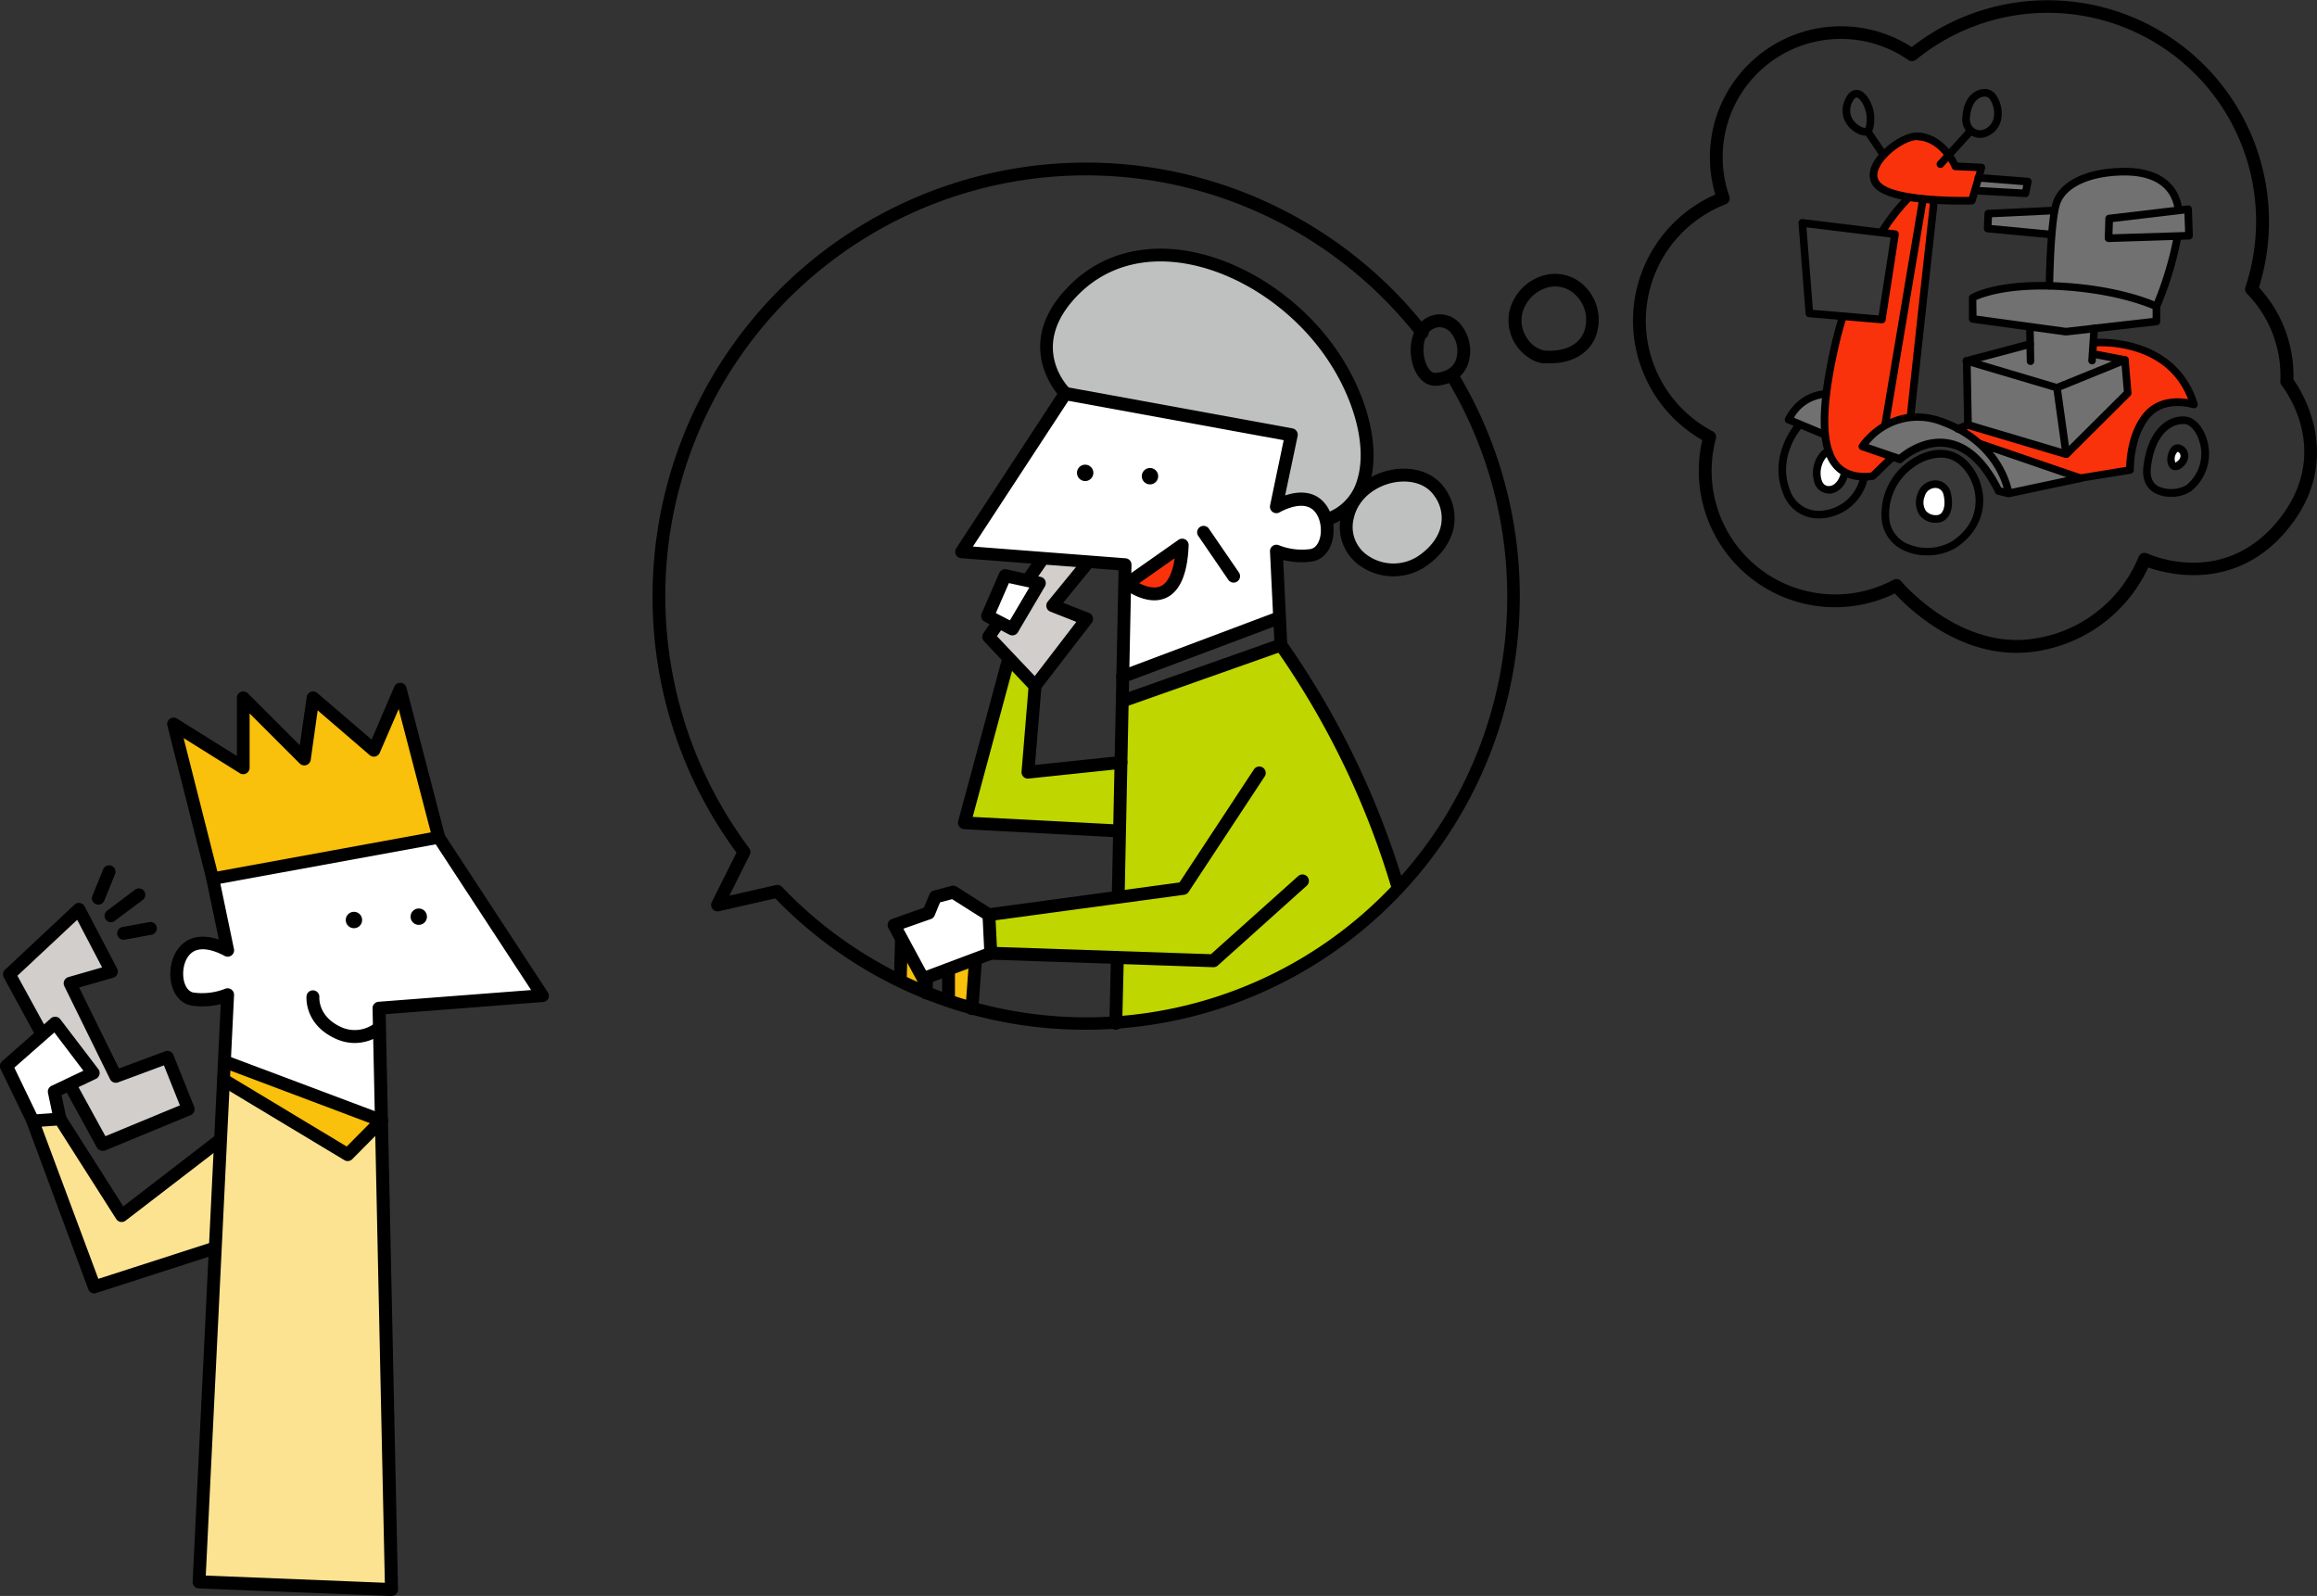 <svg xmlns="http://www.w3.org/2000/svg" viewBox="0 0 612.66 421.98"><rect x="0" y="0" width="612.66" height="421.98" fill="#333333" stroke="none"/><defs><style>.cls-1{fill:#39393a;}.cls-2{fill:#727171;}.cls-3{fill:#f9320c;}.cls-4{fill:#fff;}.cls-5{fill:#bfc0c0;}.cls-6{fill:#bfd600;}.cls-7{fill:#d2cecb;}.cls-8{fill:#f9c00c;}.cls-9{fill:#fce392;}</style></defs><title>アセット 6</title><g id="レイヤー_2" data-name="レイヤー 2"><g id="guide"><g id="_グループ_" data-name="&lt;グループ&gt;"><g id="_グループ_2" data-name="&lt;グループ&gt;"><path class="cls-1" d="M578.09,111.64c4.62.41,8.76,11.81.91,18.08-2.17,1.73-12,2.89-11-5.7S573.46,111.22,578.09,111.64Zm-1.81,12c3.71-2.4.16-6.2-1.24-3.88S574.55,124.71,576.28,123.61Z"/><polygon class="cls-2" points="578.88 55.53 579.12 62.55 576.05 62.64 557.74 63.21 557.9 58.01 576.39 55.82 578.88 55.53"/><path class="cls-3" d="M580.44,107.47s-8-2.64-12.63,3-4.37,14.45-4.37,14.45L550.35,127l-27-9.26,0,0a27.56,27.56,0,0,0-5.61-3.9l2.69-1,26.09,7.76,16.36-16.27-.75-8.75-8.57-1.64h-.06l.2-2.92.17,0S574.74,89.05,580.44,107.47Z"/><path class="cls-4" d="M575,119.73c1.4-2.32,5,1.48,1.24,3.88C574.55,124.71,573.63,122,575,119.73Z"/><path class="cls-2" d="M576.36,55.54l0,.28L557.9,58l-.16,5.2,18.31-.57v.26a91.41,91.41,0,0,1-5.6,18.48s-9.08-4.46-25.68-5.38c-.94,0-1.85-.08-2.73-.11v0s.1-7.21.63-13.62c.2-2.35.45-4.6.78-6.33a13.53,13.53,0,0,1,.58-2.26c1.73-4.63,7.92-7.93,17.42-8.09C569.6,45.39,575.32,48.54,576.36,55.54Z"/><path class="cls-2" d="M553.94,87.21l-7.52.85-9.56-1.3-15.21-2.08V79.06s5.8-3.53,20.39-3.17c.88,0,1.79.06,2.73.11,16.6.92,25.68,5.38,25.68,5.38v4Z"/><polygon class="cls-2" points="562.11 95.58 562.86 104.33 546.5 120.6 544.03 102.93 562.11 95.58"/><polygon class="cls-2" points="553.48 93.94 553.54 93.94 562.11 95.58 544.03 102.93 520.08 95.82 536.91 91.33 536.92 91.33 536.84 86.9 536.86 86.76 546.42 88.06 553.94 87.21 553.68 91.02 553.48 93.94"/><path class="cls-2" d="M550.35,127l-19.12,4.06a24.64,24.64,0,0,0-7.9-13.29l0,0Z"/><polygon class="cls-2" points="544.03 102.93 546.5 120.6 520.41 112.84 520.08 95.82 544.03 102.93"/><path class="cls-2" d="M543.28,55.86l.17,0c-.33,1.73-.58,4-.78,6.33h-.29l-16.77-1.57.17-4Z"/><polygon class="cls-2" points="536.28 48.18 535.66 51.31 522.28 50.56 522.21 50.54 523.18 47.18 536.28 48.18"/><path class="cls-2" d="M517.72,113.86a27.56,27.56,0,0,1,5.61,3.9,24.64,24.64,0,0,1,7.9,13.29l-2.7-.68c-11.17-22.66-26.21-8.46-26.21-8.46l-2-.67-8-2.71a19.05,19.05,0,0,1,6.18-5.59,16.49,16.49,0,0,1,6.65-2.1,19.15,19.15,0,0,1,8.65,1.27A32.16,32.16,0,0,1,517.72,113.86Z"/><path class="cls-1" d="M521.15,34.67a4.3,4.3,0,0,1-1.21-3.89c.37-4.14,2.58-6.24,5-6.18s3.76,4,3.22,6.88A5.21,5.21,0,0,1,524,35.56,4.12,4.12,0,0,1,521.15,34.67Z"/><path class="cls-3" d="M523.18,47.18l-1,3.36-.78,2.7s-4.67.16-10-.19c-1-.07-2-.15-3-.25-1.25-.13-2.5-.29-3.7-.49-3.61-.61-6.81-1.57-8.29-3.12-2.2-2.28-.89-5.42,1.57-8,2.67-2.85,6.69-5.1,9.08-5,3.89.2,6.62,2.8,8.22,5a16.29,16.29,0,0,1,1.76,3l6.93.34Z"/><path class="cls-1" d="M515.85,120.9c7.1,2.37,12.34,16.07.84,23.68-5.42,3.59-17.93,2.7-18.26-7.78S508.74,118.53,515.85,120.9ZM512,137.82c2.87,0,3.71-3.39,2.87-6.77s-5.75-3.38-6.93.51S508.75,137.82,512,137.82Z"/><path class="cls-4" d="M514.83,131.05c.84,3.38,0,6.77-2.87,6.77-3.21,0-5.25-2.37-4.06-6.26S514,127.67,514.83,131.05Z"/><path class="cls-3" d="M508.39,52.8h0l-10,59.92.13.21a19.05,19.05,0,0,0-6.18,5.59l8,2.71-.07.19-5.22,5a17.19,17.19,0,0,1-2.21.12,10.65,10.65,0,0,1-5.1-1.16,9.22,9.22,0,0,1-4.29-5.34,20.3,20.3,0,0,1-1-4.77,49.58,49.58,0,0,1,.31-10.63c.43-3.66,1.17-7.74,2.16-12.22q1-4.47,2.24-8.44V84l10.37.88L501,62.19l-3.51-.42,0-.24a53.57,53.57,0,0,1,7.15-9.13v-.09C505.89,52.51,507.14,52.67,508.39,52.8Z"/><path class="cls-3" d="M505.14,110.61l0,.23a16.49,16.49,0,0,0-6.65,2.1l-.13-.21,10-59.92h0c1,.1,2,.18,3,.25h0s-6.25,56.92-6.25,57.54Z"/><polygon class="cls-1" points="501.01 62.19 497.51 84.83 487.14 83.95 478.24 83.2 476.37 59.19 497.5 61.77 501.01 62.19"/><path class="cls-1" d="M494.48,31.28c0,3.86-1,4-2.68,3.36a5.76,5.76,0,0,1-3-8.07C491,22,494.48,27.41,494.48,31.28Z"/><path class="cls-4" d="M487.73,125.44l-.1.2c-1.16,5.28-6.19,5.78-7.19,1.81s1.57-7.68,3-7.35h0A9.22,9.22,0,0,0,487.73,125.44Z"/><path class="cls-1" d="M482.42,115.33a20.3,20.3,0,0,0,1,4.77h0c-1.4-.33-4,3.39-3,7.35s6,3.47,7.19-1.81l.1-.2a10.65,10.65,0,0,0,5.1,1.16v.11c-2,10.4-16.52,14-20.57,4.13s3.39-18.08,3.39-18.08l0-.09,6.45,2.69Z"/><path class="cls-2" d="M482.35,104.66l.38,0a49.58,49.58,0,0,0-.31,10.63l-.28,0-6.45-2.69-3-1.24C476.27,104.66,482.35,104.66,482.35,104.66Z"/></g><path class="cls-5" d="M380.61,130c4.68,6.73,1.89,13.93-4.58,18.33-8.81,6-22.2-.35-19.74-11.63S375,121.94,380.61,130Z"/><path class="cls-6" d="M295.68,237.26l0-.23L296,219.7l.37-18.11.34-16.46h.67l41.2-14.58h.11a218.21,218.21,0,0,1,30.65,63.1l.72.67a112.58,112.58,0,0,1-75.11,36l.41-16.85v-.27L262,252.06l-.5-10.18Z"/><path class="cls-5" d="M350.73,91.79c12.57,16.82,15.89,40,.34,45.53l-.47.11a7.88,7.88,0,0,0-2.32-4c-4.09-3.6-10.81.48-10.81.48l3.95-19L281.66,104s-11.76-11.64,1-25.92C301,57.66,334,69.37,350.73,91.79Z"/><path class="cls-4" d="M296.85,178.91l.61-29.69-9.94-.76-12.12-.93-21.16-1.63L281.66,104,341.42,115l-3.95,19s6.72-4.08,10.81-.48a7.88,7.88,0,0,1,2.32,4c1,4-.32,8.76-3.88,9.34a18.11,18.11,0,0,1-9.23-1.07l.86,17.7h-.28Zm1.31-24.62s13.64,10.7,14.45-10.16Z"/><polygon class="cls-1" points="338.35 163.4 338.7 170.56 338.59 170.56 297.39 185.13 296.72 185.13 296.85 178.91 338.07 163.41 338.35 163.4"/><path class="cls-3" d="M298.16,154.29l14.45-10.16C311.8,165,298.16,154.29,298.16,154.29Z"/><polygon class="cls-6" points="296.38 201.59 296.01 219.69 295.51 219.69 255.01 217.53 266.65 174.44 266.92 174.19 273.7 181.38 271.82 204.18 296.38 201.59"/><polygon class="cls-7" points="287.52 148.46 287.48 148.96 278.34 160.13 287.33 163.68 273.7 181.38 266.92 174.19 261.43 168.37 264.02 164.65 264.12 164.44 267.69 166.31 274.83 154.19 271.83 153.54 271.87 153.34 275.34 148.34 275.4 147.53 287.52 148.46"/><polygon class="cls-4" points="274.83 154.19 267.69 166.31 264.12 164.44 261.14 162.9 265.77 152.22 271.83 153.54 274.83 154.19"/><polygon class="cls-4" points="261.49 241.88 261.99 252.06 257.76 253.65 250.8 256.25 244.87 258.48 244.12 258.75 238.54 248.5 236.42 244.6 245.6 241.38 247.34 237.16 252.06 235.91 261.49 241.88"/><path class="cls-8" d="M257.76,253.65l.15.39L257,266.49q-3.17-.87-6.24-1.93l.05-.14v-8.11l0-.05Z"/><path class="cls-8" d="M245,258.76l-.1,3.62q-3.56-1.44-7-3.11l.17-.34.26-10.31.22-.12,5.58,10.26.75-.28Z"/><path class="cls-4" d="M100.32,271.73l.53,24.54-41.24-15.5h-.28l.86-17.71A18.08,18.08,0,0,1,51,264.13c-5-.81-5.65-9.74-1.56-13.34s10.8.47,10.8.47l-3.94-19L116,221.37l27.42,41.88-43.23,3.33Z"/><polygon class="cls-8" points="105.83 182.22 116.02 221.37 56.26 232.29 45.91 191.44 64.35 202.97 64.35 184.53 80.48 200.66 82.79 184.53 98.92 198.35 105.83 182.22"/><polygon class="cls-9" points="101.71 336.46 103.5 420.27 52.64 418.24 56.92 330.23 58.32 301.55 59.1 285.52 59.11 285.52 91.94 305.3 100.85 296.26 101.71 336.46"/><polygon class="cls-8" points="100.85 296.26 91.94 305.3 59.11 285.52 59.1 285.52 59.33 280.75 59.61 280.76 100.85 296.26"/><polygon class="cls-9" points="58.32 301.55 56.92 330.23 56.18 330.19 24.94 340.25 8.68 296.37 15.91 295.85 32.17 321.4 57.99 301.52 58.32 301.55"/><polygon class="cls-7" points="44.29 279.51 49.76 293.19 27.1 302.57 18.58 287.02 18.42 286.69 24.68 283.71 14.61 270.55 11.31 273.44 10.87 272.94 2.48 257.63 20.85 240.44 29.44 256.86 18.5 259.98 30.61 284.6 44.29 279.51"/><polygon class="cls-4" points="14.61 270.55 24.68 283.71 18.42 286.69 14.36 288.62 15.91 295.85 8.68 296.37 1.71 281.9 11.31 273.44 14.61 270.55"/></g><path d="M93.81,275.78a12.21,12.21,0,0,1-5.25-1.22c-8.09-3.79-7.54-10.86-7.51-11.16a1.7,1.7,0,0,1,1.85-1.54,1.72,1.72,0,0,1,1.54,1.85c0,.19-.3,5,5.56,7.77a8.66,8.66,0,0,0,9.18-1,1.7,1.7,0,0,1,2.27,2.53A12.22,12.22,0,0,1,93.81,275.78Z"/><circle cx="110.73" cy="242.38" r="2.17"/><circle cx="93.59" cy="243.26" r="2.17"/><path d="M100.85,298a1.81,1.81,0,0,1-.6-.11L59,282.36a1.7,1.7,0,1,1,1.2-3.18l41.25,15.5a1.7,1.7,0,0,1-.6,3.29Z"/><path d="M91.93,307a1.68,1.68,0,0,1-.88-.25L58.23,287A1.7,1.7,0,0,1,60,284.07l31.68,19.08,8-8.08a1.7,1.7,0,0,1,2.42,2.39l-8.92,9A1.72,1.72,0,0,1,91.93,307Z"/><path d="M103.5,422h-.07l-50.87-2a1.66,1.66,0,0,1-1.18-.55,1.65,1.65,0,0,1-.44-1.23l7.43-152.73a19.43,19.43,0,0,1-7.69.39c-2.49-.41-4.39-2.3-5.22-5.19-1-3.43-.33-8.34,2.81-11.11,3-2.62,6.88-2.06,9.59-1.15l-3.27-15.71a1.75,1.75,0,0,1,.25-1.3,1.71,1.71,0,0,1,1.11-.72l59.76-10.93a1.69,1.69,0,0,1,1.72.74l27.43,41.88A1.68,1.68,0,0,1,145,264a1.67,1.67,0,0,1-1.39.94l-41.63,3.21,3.26,152.09a1.71,1.71,0,0,1-1.7,1.74ZM54.41,416.6l47.35,1.9-1.76-82h0l-1.49-69.89a1.7,1.7,0,0,1,1.57-1.73l40.36-3.1-25.23-38.53L58.27,233.66l3.59,17.25a1.69,1.69,0,0,1-2.54,1.8c-.06,0-5.71-3.37-8.8-.65-2,1.75-2.47,5.25-1.79,7.62.27.92.94,2.52,2.5,2.77a16.56,16.56,0,0,0,8.28-1,1.71,1.71,0,0,1,2.38,1.64Z"/><path d="M56.25,234a1.69,1.69,0,0,1-1.64-1.28L44.26,191.86a1.69,1.69,0,0,1,.64-1.79,1.71,1.71,0,0,1,1.91-.07l15.83,9.9V184.53a1.7,1.7,0,0,1,2.9-1.21l13.73,13.73,1.83-12.77a1.71,1.71,0,0,1,1.08-1.35,1.74,1.74,0,0,1,1.71.3l14.37,12.33,6-14a1.7,1.7,0,0,1,3.2.24l10.19,39.15a1.7,1.7,0,1,1-3.29.86l-8.94-34.34-5,11.56a1.7,1.7,0,0,1-1.18,1,1.68,1.68,0,0,1-1.49-.37L84,187.83,82.16,200.9a1.71,1.71,0,0,1-2.89,1L66,188.63V203a1.69,1.69,0,0,1-2.6,1.44l-14.85-9.28,9.31,36.76A1.7,1.7,0,0,1,56.67,234,1.51,1.51,0,0,1,56.25,234Z"/><path d="M518.38,54.1c-6.07,0-18.84-.49-22.61-4.4C494.23,48.11,494,46,495,43.63c1.95-4.29,8.32-8.79,12.14-8.59,6.21.31,9.59,6.05,10.53,7.94l6.3.31a1,1,0,0,1,.77.42,1,1,0,0,1,.15.86l-2.53,8.75a1,1,0,0,1-.93.73C521,54.07,519.91,54.1,518.38,54.1Zm3-1.06h0Zm-14.51-16c-2.81,0-8.38,3.74-10,7.41-.72,1.58-.6,2.84.37,3.85,3.33,3.45,17.38,3.88,23.42,3.75l2-6.82L517,45a1,1,0,0,1-.88-.61c0-.07-3-7-9.05-7.3Z"/><path d="M531.17,131.48a1,1,0,0,1-.24,0l-2.7-.67a1,1,0,0,1-.66-.53c-3.51-7.13-7.72-11.18-12.53-12-6.44-1.17-11.91,3.87-12,3.92a1,1,0,0,1-1,.22L492.13,119a1,1,0,0,1-.53-1.49c.08-.12,8-12.24,22.58-6.8a30.62,30.62,0,0,1,9.63,5.65l26.71,9.15a1,1,0,0,1,.68,1,1,1,0,0,1-.8.92l-19,4Zm-4.26-12a25.3,25.3,0,0,1,5,9.76l14.48-3.07Zm2.26,9.42.64.16c-1-3.53-4.67-12.18-16.33-16.53a16.66,16.66,0,0,0-19.38,4.94l8.06,2.74c1.57-1.31,6.86-5.19,13.22-4C520.76,117.18,525.4,121.46,529.17,128.94Z"/><path d="M509.53,146.84a14.08,14.08,0,0,1-6.48-1.48,10,10,0,0,1-5.54-9.13,17.12,17.12,0,0,1,7.09-14.18c3.77-2.81,8.09-3.79,11.57-2.63,4.09,1.36,7.43,5.91,8.11,11.06.74,5.64-1.82,10.85-7,14.3h0A14.47,14.47,0,0,1,509.53,146.84ZM513.15,121a12.67,12.67,0,0,0-7.34,2.69,15.17,15.17,0,0,0-6.29,12.51,8.09,8.09,0,0,0,4.46,7.4,13.06,13.06,0,0,0,12.16-.47h0c6.22-4.11,6.51-9.51,6.14-12.35-.58-4.35-3.41-8.31-6.75-9.42A7.7,7.7,0,0,0,513.15,121Zm3.54,23h0Z"/><path d="M512,138.22a5.29,5.29,0,0,1-4.42-2,6.1,6.1,0,0,1-.58-5.52,5,5,0,0,1,4.81-3.69,4.18,4.18,0,0,1,4,3.23c.65,2.62.36,5.06-.79,6.53A3.74,3.74,0,0,1,512,138.22Zm-.3-9.2a2.93,2.93,0,0,0-2.78,2.25,4.15,4.15,0,0,0,.28,3.74,3.34,3.34,0,0,0,2.8,1.19,1.71,1.71,0,0,0,1.46-.68c.75-1,.91-2.84.42-4.8a2.17,2.17,0,0,0-2.12-1.7Z"/><path d="M482.31,115.87a.91.91,0,0,1-.39-.08l-9.38-3.91a1,1,0,0,1-.56-.59,1,1,0,0,1,.06-.81c3.77-7.19,10.21-7.27,10.48-7.27a1,1,0,0,1,0,2,10.39,10.39,0,0,0-8.16,5.24l8.32,3.48a1,1,0,0,1-.38,1.93Z"/><path d="M481,137.07a9.86,9.86,0,0,1-9.45-6.42c-4.22-10.33,3.24-18.71,3.56-19.06a1,1,0,0,1,1.49,1.35c-.29.32-6.92,7.81-3.18,16.95A8,8,0,0,0,482,135a11.33,11.33,0,0,0,9.92-9,1,1,0,0,1,1.17-.8,1,1,0,0,1,.81,1.18A13.33,13.33,0,0,1,482.24,137C481.82,137.05,481.41,137.07,481,137.07Z"/><path d="M483.56,130.51a4.1,4.1,0,0,1-3.92-3.37,8.4,8.4,0,0,1,1.82-7.62,2.54,2.54,0,0,1,2.35-.92,1,1,0,0,1-.42,2,2.27,2.27,0,0,0-.94.92,6.59,6.59,0,0,0-.85,5.16c.29,1.17,1,1.87,2,1.84,1.2,0,2.65-1.14,3.19-3.62a1,1,0,0,1,1.2-.77,1,1,0,0,1,.77,1.2c-.77,3.56-3.13,5.18-5.13,5.21Z"/><path d="M546.28,88.7h-.13l-24.66-3.37a1,1,0,0,1-.87-1V78.74a1,1,0,0,1,.48-.86c.28-.17,6.95-4.1,23.59-3.19s25.58,5.26,25.95,5.44a1,1,0,0,1,.57.91V85a1,1,0,0,1-.9,1L546.4,88.7Zm-23.65-5.25,23.66,3.23,22.9-2.6V81.69c-2.2-.94-10.79-4.23-24.61-5-13.48-.74-20.17,1.83-22,2.65Z"/><path d="M557.54,64a1,1,0,0,1-.71-.3,1,1,0,0,1-.3-.74l.17-5.18a1,1,0,0,1,.89-1l20.87-2.46a1,1,0,0,1,1.13,1l.24,7a1,1,0,0,1-1,1L557.57,64Zm1.15-5.29-.11,3.24,19.2-.6-.17-4.88Z"/><path d="M542.26,63h-.1l-16.68-1.57a1,1,0,0,1-.91-1l.16-3.95a1,1,0,0,1,1-1l17.42-.82a1,1,0,0,1,1.06,1,1,1,0,0,1-1,1l-16.5.78-.09,2.07L542.35,61a1,1,0,0,1-.09,2Z"/><path d="M546.37,121.08a.92.92,0,0,1-.29,0l-26-7.72a1,1,0,0,1-.72-.95l-.33-16.93a1,1,0,0,1,1.29-1l23.5,7,17.67-7.18a1,1,0,0,1,.9.08,1,1,0,0,1,.48.77l.74,8.71a1,1,0,0,1-.29.8l-16.26,16.18-.16.13-.15.08A1,1,0,0,1,546.37,121.08Zm-25-9.49,23.76,7.07L543,103.27,521.1,96.78ZM545,103.13l2.07,14.81,14.51-14.44L561,96.62Z"/><path d="M536.91,96.51a1,1,0,0,1-1-1l-.17-9a1,1,0,0,1,1-1,1,1,0,0,1,1,1l.16,9a1,1,0,0,1-1,1Z"/><path d="M553.19,96.35h-.07a1,1,0,0,1-.94-1.07l.58-8.51a1,1,0,1,1,2,.14l-.58,8.51A1,1,0,0,1,553.19,96.35Z"/><path d="M550.19,127.44a1,1,0,0,1-1-.84,1,1,0,0,1,.83-1.16l12.18-2c.07-2.45.62-9.35,4.58-14.16,3.61-4.39,9-4.2,11.8-3.72-2.46-6.32-7.2-10.59-14.1-12.69a30.91,30.91,0,0,0-10.72-1.26,1,1,0,0,1-.19-2c.22,0,21.68-1.83,27.52,17.06a1,1,0,0,1-.25,1,1,1,0,0,1-1,.24c-.08,0-7.39-2.34-11.48,2.64-4.31,5.22-4.13,13.63-4.13,13.71a1,1,0,0,1-.85,1l-13,2.09Z"/><path d="M574,131.36a8.89,8.89,0,0,1-4.23-1c-1.65-.91-3.51-2.87-3-7,1.12-9.72,6.39-13.65,11.12-13.22,2.38.21,4.59,2.58,5.63,6a12.66,12.66,0,0,1-4.19,13.76h0A9.34,9.34,0,0,1,574,131.36Zm3.18-19.22c-3.62,0-7.51,3.46-8.44,11.46-.28,2.45.39,4.14,2,5a8.3,8.3,0,0,0,7.3-.27h0a10.67,10.67,0,0,0,3.52-11.6c-.78-2.58-2.37-4.48-3.88-4.61A4.26,4.26,0,0,0,577.21,112.14Z"/><path d="M575.24,124.33a2,2,0,0,1-1.36-.55c-1.08-1.06-1.08-3.3,0-5.09a2.25,2.25,0,0,1,2.37-1.17,3,3,0,0,1,2.3,2.41c.14.71.23,2.53-2,4h0A2.43,2.43,0,0,1,575.24,124.33Zm0-2h0Zm.6-2.84c-.06,0-.15,0-.27.23a2.6,2.6,0,0,0-.34,2.6s.06,0,.16-.11h0c.88-.56,1.29-1.23,1.15-1.89a1,1,0,0,0-.67-.83Z"/><path d="M505.2,111.14l-.18,0c-.93-.16-.84-1-.77-1.74l.19-1.82.7-6.49c.58-5.37,1.36-12.53,2.14-19.69l3.14-28.63a1,1,0,0,1,2,.22c-2.1,19.13-6.07,55.41-6.22,57.15a1,1,0,0,1-1,1Z"/><path d="M498.48,113.25h-.17a1,1,0,0,1-.83-1.16l10-59.63a1,1,0,0,1,1.16-.83,1,1,0,0,1,.83,1.16l-10,59.63A1,1,0,0,1,498.48,113.25Z"/><path d="M535.57,52.13h-.05l-13.32-.74a1,1,0,0,1,.11-2l12.45.7.22-1.14L523.05,48a1,1,0,1,1,.15-2l13.07,1a1,1,0,0,1,.73.4,1,1,0,0,1,.18.8l-.62,3.12A1,1,0,0,1,535.57,52.13Z"/><path d="M497.6,85.49h-.08l-19.17-1.61a1,1,0,0,1-.92-.93L475.56,59a1,1,0,0,1,.31-.81,1,1,0,0,1,.82-.27l24.52,3a1,1,0,0,1,.68.39,1,1,0,0,1,.19.76L498.6,84.63A1,1,0,0,1,497.6,85.49Zm-18.23-3.56,17.38,1.47,3.18-20.58-22.27-2.71Z"/><path d="M493.13,35.84a4.2,4.2,0,0,1-1.59-.38,7.34,7.34,0,0,1-3.92-3.95,6.74,6.74,0,0,1,.38-5.44c1.14-2.37,2.64-2.42,3.44-2.23,2.34.53,4.16,4.39,4.16,7.35,0,2.4-.38,3.69-1.28,4.3A2.08,2.08,0,0,1,493.13,35.84Zm-2.24-10.05c-.45,0-.86.71-1.07,1.15a4.7,4.7,0,0,0-.32,3.84,5.38,5.38,0,0,0,2.79,2.81h0c.7.28.89.23.9.23s.4-.33.4-2.63-1.51-5.14-2.6-5.39Z"/><path d="M498.07,42a1,1,0,0,1-.84-.45L493,35.31a1,1,0,0,1,1.67-1.13l4.22,6.26a1,1,0,0,1-.27,1.39A1,1,0,0,1,498.07,42Z"/><path d="M523.74,36.45a4.93,4.93,0,0,1-3.55-1.4,5.42,5.42,0,0,1-1.27-4.46c.48-5.3,3.58-7.13,6.05-7.06A3.56,3.56,0,0,1,527.7,25a8.61,8.61,0,0,1,1.45,6.59A6.16,6.16,0,0,1,524,36.45h-.25Zm1.12-10.91c-2.1,0-3.64,2.05-3.93,5.24a3.53,3.53,0,0,0,.71,2.87,3,3,0,0,0,2.24.78h0a4.22,4.22,0,0,0,3.29-3.24,6.65,6.65,0,0,0-1-4.94,1.63,1.63,0,0,0-1.21-.71Z"/><path d="M513.08,44.41a1,1,0,0,1-.67-.26,1,1,0,0,1-.07-1.42l8.07-8.88a1,1,0,0,1,1.49,1.36l-8.07,8.87A1,1,0,0,1,513.08,44.41Z"/><path d="M493.09,127.06c-3.51,0-6.25-1.08-8.18-3.23-4.35-4.84-4.62-15-.85-31.95.64-2.87,1.4-5.73,2.26-8.48a1,1,0,1,1,1.92.6c-.84,2.7-1.58,5.5-2.21,8.32-3.57,16-3.44,25.91.37,30.16,1.83,2,4.54,2.84,8.3,2.48l4.94-4.79a1,1,0,0,1,1.43,0,1,1,0,0,1,0,1.42l-5.19,5a1,1,0,0,1-.59.28A18.15,18.15,0,0,1,493.09,127.06Z"/><path d="M497.62,62.3a1,1,0,0,1-.84-1.56,54.28,54.28,0,0,1,7.27-9.27,1,1,0,0,1,1.42,0,1,1,0,0,1,0,1.42,53.77,53.77,0,0,0-7,8.91A1,1,0,0,1,497.62,62.3Z"/><path d="M570.2,82.05a.93.93,0,0,1-.4-.09,1,1,0,0,1-.53-1.32,91.57,91.57,0,0,0,5.51-18.14,1,1,0,0,1,1.16-.84,1,1,0,0,1,.83,1.16,91.61,91.61,0,0,1-5.65,18.62A1,1,0,0,1,570.2,82.05Z"/><path d="M541.93,76.54h0a1,1,0,0,1-1-1c0-.72.27-17.74,2-22.45,2-5.29,8.81-8.54,18.26-8.71,9.17-.18,14.79,3.68,15.85,10.81a1,1,0,1,1-2,.3c-1.15-7.69-8.15-9.2-13.82-9.09-8.47.15-14.76,3-16.42,7.4s-1.9,21.59-1.91,21.77A1,1,0,0,1,541.93,76.54Z"/><path d="M561.9,96.18a.62.62,0,0,1-.19,0l-8.53-1.63a1,1,0,0,1-.8-1.17,1,1,0,0,1,1.18-.81l8.53,1.63a1,1,0,0,1,.8,1.18A1,1,0,0,1,561.9,96.18Z"/><path d="M520.07,96.43a1,1,0,0,1-.26-2L536.56,90a1,1,0,0,1,1.23.71,1,1,0,0,1-.71,1.24l-16.75,4.47A.82.82,0,0,1,520.07,96.43Z"/><path d="M517.69,114.38a1,1,0,0,1-.36-1.95l2.71-1a1,1,0,0,1,1.3.58,1,1,0,0,1-.59,1.3l-2.7,1A1.13,1.13,0,0,1,517.69,114.38Z"/><path d="M24.94,342a1.72,1.72,0,0,1-1.6-1.11L7.08,297a1.68,1.68,0,0,1,.16-1.51,1.72,1.72,0,0,1,1.31-.78l7.23-.52a1.7,1.7,0,0,1,1.55.79l15.27,24L57,300.18a1.7,1.7,0,0,1,2.07,2.7L33.2,322.76a1.69,1.69,0,0,1-2.47-.44L15,297.62l-4,.28L26,338.14l29.69-9.57a1.7,1.7,0,1,1,1,3.24L25.46,341.88A1.88,1.88,0,0,1,24.94,342Z"/><path d="M8.67,298.07a1.71,1.71,0,0,1-1.53-1l-7-14.46a1.7,1.7,0,0,1,.41-2l12.91-11.36a1.71,1.71,0,0,1,2.47.24L26,282.68a1.71,1.71,0,0,1-.62,2.57l-9.11,4.33,1.26,5.91a1.7,1.7,0,0,1-3.32.72L12.69,289a1.69,1.69,0,0,1,.93-1.89l8.43-4L14.37,273l-10.58,9.3,6.41,13.3a1.7,1.7,0,0,1-.79,2.27A1.78,1.78,0,0,1,8.67,298.07Z"/><path d="M27.09,304.28a1.71,1.71,0,0,1-1.49-.89l-8.52-15.55a1.7,1.7,0,1,1,3-1.63l7.79,14.21,19.7-8.15-4.23-10.58-12.12,4.5a1.7,1.7,0,0,1-2.12-.84L17,260.73a1.72,1.72,0,0,1,0-1.44,1.7,1.7,0,0,1,1.09-.94L27,255.79l-6.59-12.58L4.6,258l7.75,14.15a1.7,1.7,0,1,1-3,1.63L1,258.45a1.7,1.7,0,0,1,.33-2.05l18.37-17.2a1.71,1.71,0,0,1,2.67.45l8.59,16.42a1.7,1.7,0,0,1,.06,1.46,1.68,1.68,0,0,1-1.1,1l-9,2.57,10.54,21.41,12.23-4.54a1.69,1.69,0,0,1,2.17,1l5.48,13.68a1.71,1.71,0,0,1-.93,2.2l-22.67,9.38A1.84,1.84,0,0,1,27.09,304.28Z"/><path d="M32.68,248.49a1.7,1.7,0,0,1-.31-3.37l7-1.29a1.7,1.7,0,1,1,.61,3.34l-7,1.29A1.63,1.63,0,0,1,32.68,248.49Z"/><path d="M29.33,243.85a1.7,1.7,0,0,1-1-3.06l7.23-5.43a1.7,1.7,0,1,1,2,2.72l-7.23,5.43A1.78,1.78,0,0,1,29.33,243.85Z"/><path d="M26,239.2a1.63,1.63,0,0,1-.64-.13,1.69,1.69,0,0,1-.93-2.21l2.84-7a1.69,1.69,0,0,1,2.21-.93,1.71,1.71,0,0,1,.94,2.22l-2.85,7A1.69,1.69,0,0,1,26,239.2Z"/><path d="M379.42,102c-3.06,0-5.62-3-6.27-7.54s1-10,6.12-11.19a7,7,0,0,1,7.05,2.63A10.85,10.85,0,0,1,388,96.71c-1.34,3.14-4.28,5-8.28,5.31Zm1.34-15.5a4.18,4.18,0,0,0-.76.08c-3.49.78-3.84,5-3.49,7.39.39,2.69,1.71,4.71,3,4.63h0c2.71-.2,4.58-1.32,5.4-3.25a7.55,7.55,0,0,0-1.2-7.28A3.93,3.93,0,0,0,380.76,86.53Z"/><path d="M409.68,96.07c-.48,0-1,0-1.47,0-2.4-.16-5.14-1.87-7-4.36a11.62,11.62,0,0,1-2-9.76,12.86,12.86,0,0,1,8.58-9,11,11,0,0,1,10.85,2.36,12.53,12.53,0,0,1,3.23,13.83C420.05,93.56,415.63,96.07,409.68,96.07Zm1.61-20.33a7.9,7.9,0,0,0-2.42.39,9.52,9.52,0,0,0-6.3,6.57,8.31,8.31,0,0,0,1.41,7,7,7,0,0,0,4.45,3h0c5.23.34,8.91-1.39,10.37-4.87a9.06,9.06,0,0,0-2.36-10A7.69,7.69,0,0,0,411.29,75.74Z"/><path d="M533.19,172.62c-16.49,0-28.78-12-32.16-15.7a36.06,36.06,0,0,1-50.91-40.55,36.41,36.41,0,0,1,3.44-64.93,34.64,34.64,0,0,1,51.93-39A58.5,58.5,0,0,1,597.31,76a34.37,34.37,0,0,1,9.11,24.33c2.34,3.29,13.63,21.16-1.51,39.61-13.57,16.54-31.42,12-36.88,10.11a39,39,0,0,1-28.62,22A33.66,33.66,0,0,1,533.19,172.62ZM501.43,153.1a1.69,1.69,0,0,1,1.31.62c.16.19,15.81,18.75,36,15a35.42,35.42,0,0,0,26.71-21.39,1.72,1.72,0,0,1,2.33-1c.81.38,20,9,34.46-8.53,14.91-18.17,1.66-35.16,1.09-35.87a1.73,1.73,0,0,1-.37-1.15,31,31,0,0,0-8.83-23.14,1.71,1.71,0,0,1-.4-1.73,55.1,55.1,0,0,0-87.12-60.1,1.7,1.7,0,0,1-2,.08,31.25,31.25,0,0,0-47.34,36,1.7,1.7,0,0,1-1,2.14,33,33,0,0,0-3.41,60,1.68,1.68,0,0,1,.85,1.94,33.41,33.41,0,0,0-1.08,6.86,32.66,32.66,0,0,0,48,30.49A1.79,1.79,0,0,1,501.43,153.1Z"/><circle cx="286.94" cy="125.03" r="2.17"/><circle cx="304.08" cy="125.91" r="2.17"/><path d="M296.82,180.61a1.7,1.7,0,0,1-.6-3.29l41.25-15.5a1.7,1.7,0,1,1,1.2,3.18l-41.25,15.5A1.59,1.59,0,0,1,296.82,180.61Z"/><path d="M305.23,158.73c-4.11,0-7.93-2.95-8.13-3.11a1.7,1.7,0,0,1,.07-2.73l14.45-10.16a1.71,1.71,0,0,1,2.68,1.46c-.29,7.52-2.28,12.18-5.93,13.87A7.49,7.49,0,0,1,305.23,158.73Zm-4-4.53c1.71.87,4,1.58,5.73.77s3.09-3.38,3.65-7.36Zm-3.07.08h0Z"/><path d="M297.38,186.84a1.7,1.7,0,0,1-.56-3.3L338,169a1.7,1.7,0,1,1,1.13,3.2L298,186.74A1.63,1.63,0,0,1,297.38,186.84Z"/><path d="M351.07,139a1.7,1.7,0,0,1-.57-3.3,13,13,0,0,0,8.42-9c2.73-9-1.12-22.65-9.56-34-10.19-13.64-26.23-22.88-40.86-23.54-9.81-.44-18.3,3-24.54,10-11.59,12.93-1.54,23.15-1.11,23.58a1.7,1.7,0,0,1-2.39,2.41c-.13-.12-12.76-13,1-28.26,6.94-7.74,16.36-11.58,27.23-11.1,15.6.7,32.65,10.48,43.43,24.91,9.05,12.12,13.11,27,10.09,37a16.44,16.44,0,0,1-10.54,11.17A1.63,1.63,0,0,1,351.07,139Z"/><path d="M368.43,152.38a15.22,15.22,0,0,1-8.51-2.58,12.48,12.48,0,0,1-5.29-13.43c1.32-6,6.47-10.78,13.12-12.1,5.91-1.18,11.37.66,14.25,4.8a13.43,13.43,0,0,1,2.43,10.23c-.74,4-3.39,7.71-7.45,10.47h0A15.17,15.17,0,0,1,368.43,152.38Zm2.79-25.06a14.29,14.29,0,0,0-2.8.28c-4.05.8-9.22,3.77-10.47,9.5a9.07,9.07,0,0,0,3.87,9.88,11.9,11.9,0,0,0,13.25,0h0c3.31-2.25,5.44-5.19,6-8.28a9.89,9.89,0,0,0-1.87-7.67C377.56,128.63,374.63,127.32,371.22,127.32Z"/><path d="M295,272.29h0a1.7,1.7,0,0,1-1.66-1.74l.41-17.14a1.7,1.7,0,1,1,3.4.08l-.41,17.14A1.7,1.7,0,0,1,295,272.29Z"/><path d="M295.65,238.73h0a1.71,1.71,0,0,1-1.67-1.74l1.79-86.2-41.63-3.2a1.71,1.71,0,0,1-1.29-2.63l27.42-41.88a1.72,1.72,0,0,1,1.73-.74l59.76,10.93a1.72,1.72,0,0,1,1.1.73,1.68,1.68,0,0,1,.26,1.29L339.81,131c2.71-.91,6.61-1.47,9.59,1.15,3.14,2.77,3.79,7.69,2.81,11.11-.83,2.89-2.74,4.78-5.22,5.19a19.43,19.43,0,0,1-7.69-.39l1.06,21.9A223.38,223.38,0,0,1,371,233.18a1.7,1.7,0,1,1-3.26,1,218.08,218.08,0,0,0-30.38-62.56,1.76,1.76,0,0,1-.34-.94l-1.21-24.86a1.7,1.7,0,0,1,2.39-1.64,16.51,16.51,0,0,0,8.27,1c1.55-.25,2.23-1.84,2.5-2.77.68-2.37.2-5.87-1.79-7.61-3.07-2.7-8.74.61-8.8.65a1.7,1.7,0,0,1-1.86-.07,1.72,1.72,0,0,1-.69-1.73l3.6-17.26-56.94-10.41-25.23,38.53,40.36,3.11a1.69,1.69,0,0,1,1.57,1.73l-1.82,87.8A1.69,1.69,0,0,1,295.65,238.73Z"/><path d="M326.2,154.05a1.71,1.71,0,0,1-1.41-.74l-7.89-11.53a1.7,1.7,0,1,1,2.8-1.92l7.9,11.52a1.71,1.71,0,0,1-1.4,2.67Z"/><path d="M320.82,255.74h-.06l-58.83-2a1.7,1.7,0,0,1-1.64-1.62l-.5-10.18a1.7,1.7,0,0,1,1.47-1.77l50.62-6.84,19.68-29.89a1.7,1.7,0,1,1,2.84,1.87l-20.11,30.53a1.67,1.67,0,0,1-1.19.75l-49.84,6.74.35,7.06,56.58,1.91,23.07-20.65a1.7,1.7,0,1,1,2.27,2.54L322,255.31A1.69,1.69,0,0,1,320.82,255.74Z"/><path d="M244.11,260.46a1.69,1.69,0,0,1-1.49-.89l-7.7-14.15a1.68,1.68,0,0,1-.09-1.42,1.67,1.67,0,0,1,1-1l8.47-3,1.45-3.52a1.67,1.67,0,0,1,1.14-1l4.71-1.24a1.7,1.7,0,0,1,1.34.2l9.44,6a1.7,1.7,0,0,1-1.82,2.88l-8.81-5.57-3.18.84L247.17,242a1.68,1.68,0,0,1-1,1l-7.3,2.56,6,11.1,16.49-6.19a1.7,1.7,0,1,1,1.19,3.19l-17.87,6.7A1.81,1.81,0,0,1,244.11,260.46Z"/><path d="M250.81,266.12h0a1.7,1.7,0,0,1-1.7-1.7v-8.11a1.7,1.7,0,0,1,1.7-1.7,1.67,1.67,0,0,1,1.7,1.7v8.11A1.7,1.7,0,0,1,250.81,266.12Z"/><path d="M257,268.39h-.13a1.7,1.7,0,0,1-1.57-1.82l.93-12.65a1.7,1.7,0,0,1,3.39.25l-.93,12.65A1.7,1.7,0,0,1,257,268.39Z"/><path d="M238.05,260.62h0a1.7,1.7,0,0,1-1.66-1.74l.27-10.31a1.7,1.7,0,0,1,3.4.09L239.75,259A1.69,1.69,0,0,1,238.05,260.62Z"/><path d="M244.86,264.26h0a1.71,1.71,0,0,1-1.66-1.75l.1-3.8a1.7,1.7,0,0,1,3.4.09l-.1,3.8A1.7,1.7,0,0,1,244.86,264.26Z"/><path d="M267.69,168a1.7,1.7,0,0,1-.79-.19l-6.55-3.42a1.7,1.7,0,0,1-.78-2.18l4.64-10.67a1.7,1.7,0,0,1,1.92-1l9.06,2a1.7,1.7,0,0,1,1.1,2.53l-7.14,12.11A1.68,1.68,0,0,1,267.69,168Zm-4.37-5.89,3.72,1.93,5.13-8.69-5.4-1.17Z"/><path d="M271.81,205.87a1.68,1.68,0,0,1-1.69-1.84l1.88-22.8a1.7,1.7,0,0,1,3.39.28l-1.72,20.76,22.52-2.37a1.7,1.7,0,1,1,.36,3.38L272,205.86Z"/><path d="M295.51,221.39h-.09l-40.5-2.15a1.72,1.72,0,0,1-1.29-.7,1.69,1.69,0,0,1-.26-1.44L265,174a1.7,1.7,0,1,1,3.28.89L257.2,216l38.4,2a1.7,1.7,0,0,1-.09,3.4Z"/><path d="M273.7,183.07a1.7,1.7,0,0,1-1.24-.53l-12.27-13a1.71,1.71,0,0,1-.16-2.14l2.59-3.72a1.7,1.7,0,1,1,2.79,1.94l-1.8,2.59,10,10.55,11-14.33-6.89-2.71a1.7,1.7,0,0,1-1-1.15,1.68,1.68,0,0,1,.33-1.51l9.14-11.18A1.7,1.7,0,0,1,288.8,150l-7.67,9.38,6.81,2.68a1.7,1.7,0,0,1,.73,2.62L275,182.41a1.68,1.68,0,0,1-1.26.66Z"/><path d="M271.87,155a1.65,1.65,0,0,1-1-.31,1.7,1.7,0,0,1-.43-2.36l3.47-5a1.7,1.7,0,1,1,2.79,1.94l-3.47,5A1.7,1.7,0,0,1,271.87,155Z"/><path d="M287.17,272.27A113.63,113.63,0,0,1,205,237.54l-14.89,3.4a1.7,1.7,0,0,1-1.72-.61,1.72,1.72,0,0,1-.18-1.81l6.54-13.08a113.61,113.61,0,0,1-22.2-67.81A114.63,114.63,0,0,1,377.36,86.86a1.7,1.7,0,1,1-2.67,2.1,111.24,111.24,0,0,0-176.6,135.29,1.71,1.71,0,0,1,.16,1.78l-5.4,10.79,12.32-2.8a1.68,1.68,0,0,1,1.6.48,111.25,111.25,0,0,0,176-133.87,1.7,1.7,0,0,1,2.91-1.75,114.66,114.66,0,0,1-98.46,173.39Z"/></g></g></svg>